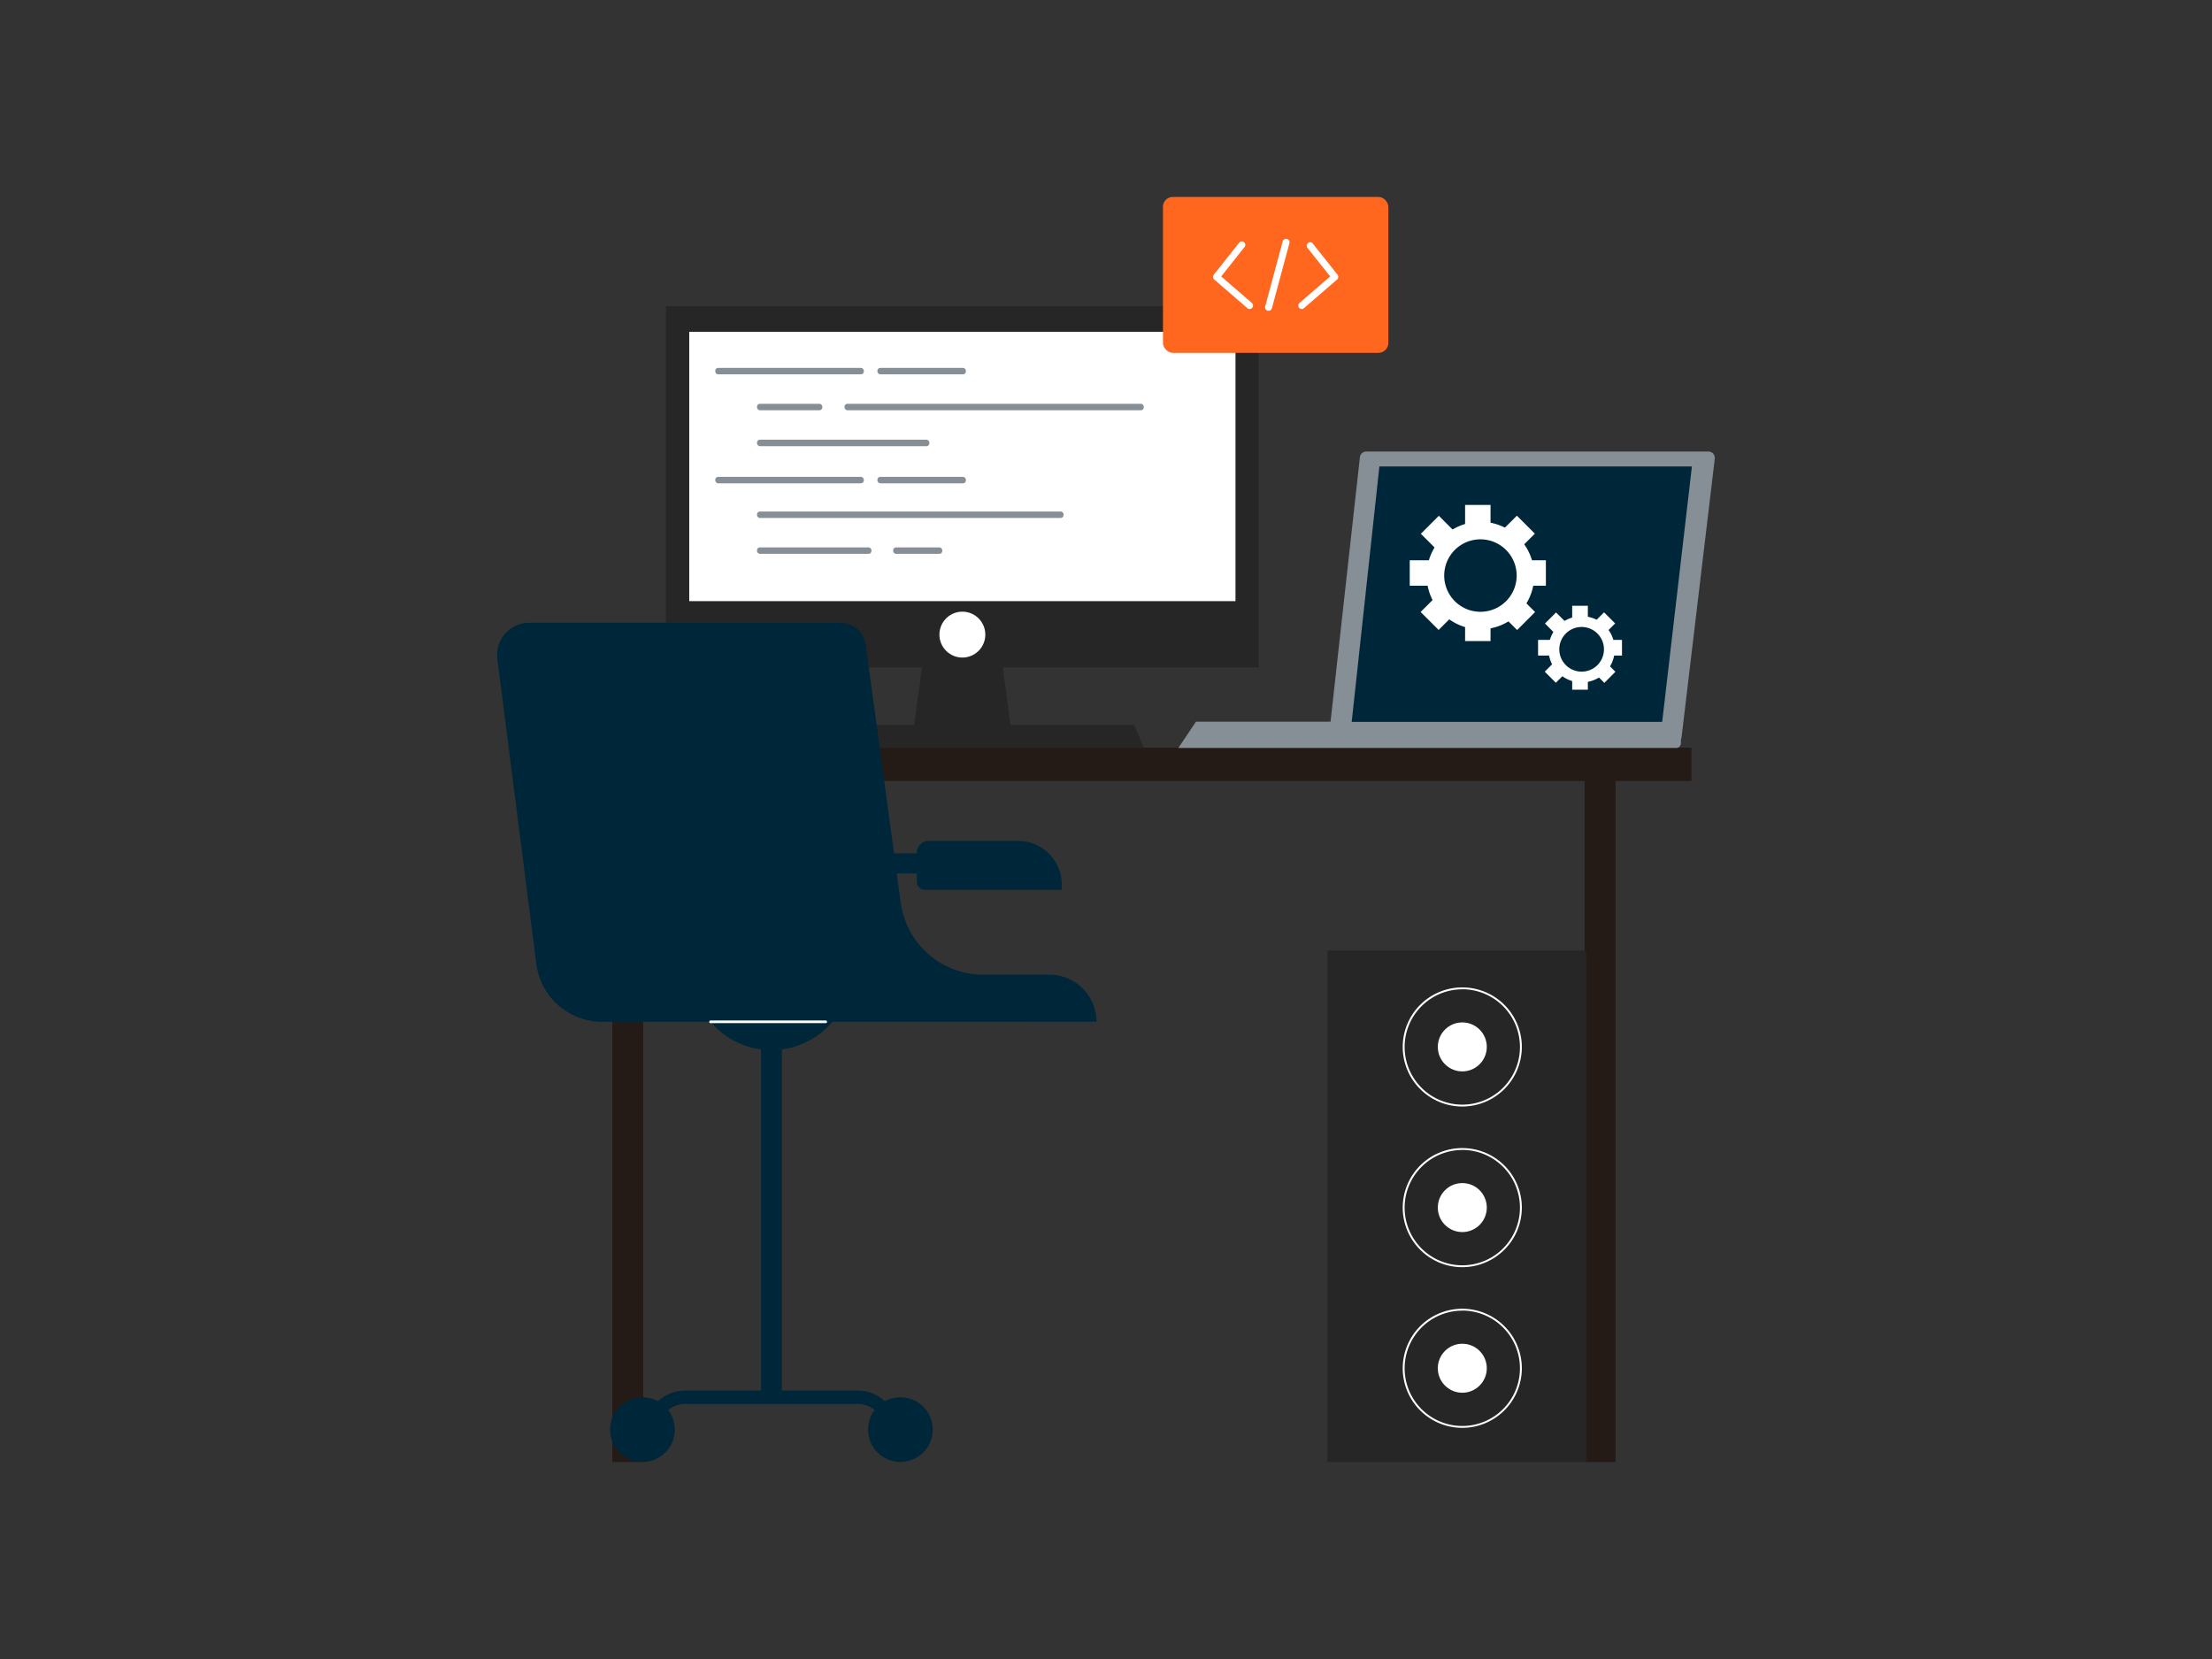 <?xml version="1.0" encoding="UTF-8" standalone="no"?>
<svg
   viewBox="0 0 1600 1200"
   version="1.1"
   id="svg589"
   sodipodi:docname="workspace.svg"
   width="1600"
   height="1200"
   inkscape:version="1.2.2 (b0a8486541, 2022-12-01)"
   xmlns:inkscape="http://www.inkscape.org/namespaces/inkscape"
   xmlns:sodipodi="http://sodipodi.sourceforge.net/DTD/sodipodi-0.dtd"
   xmlns="http://www.w3.org/2000/svg"
   xmlns:svg="http://www.w3.org/2000/svg">
  <rect x="0" y="0" width="1600" height="1200" fill="#333333" stroke="none"/>
  <defs
     id="defs593" />
  <sodipodi:namedview
     id="namedview591"
     pagecolor="#ffffff"
     bordercolor="#000000"
     borderopacity="0.25"
     inkscape:showpageshadow="2"
     inkscape:pageopacity="0.0"
     inkscape:pagecheckerboard="0"
     inkscape:deskcolor="#d1d1d1"
     showgrid="false"
     inkscape:zoom="1.0029297"
     inkscape:cx="836.05062"
     inkscape:cy="511.00291"
     inkscape:window-width="2560"
     inkscape:window-height="1372"
     inkscape:window-x="0"
     inkscape:window-y="0"
     inkscape:window-maximized="1"
     inkscape:current-layer="Web_developer_desk"
     inkscape:lockguides="false" />
  <g
     id="Web_developer_desk"
     data-name="Web developer desk"
     transform="matrix(1.937,0,0,1.937,300.475,102.158)">
    <path
       d="m 43.63,226.46 h 432.86 v 12.42 H 43.63 Z"
       fill="#68003c"
       id="path474"
       style="fill:#241a16;fill-opacity:1" />
    <path
       d="M 73.52,230.82 H 85.08 V 493.2 H 73.52 Z"
       fill="#68003c"
       id="path476"
       style="fill:#241a16;fill-opacity:1" />
    <path
       d="m 436.62,230.82 h 11.56 V 493.2 h -11.56 z"
       fill="#68003c"
       id="path478"
       style="fill:#241a16;fill-opacity:1" />
    <path
       d="m 223.36,226.46 h -38.21 l 7.3,-54.72 h 23.6 z"
       fill="#68003c"
       id="path480"
       style="fill:#262626;fill-opacity:1" />
    <path
       d="M 272,226.57 H 103.06 l 3.53,-8.6 h 161.87 z"
       fill="#2351fb"
       id="path482"
       style="fill:#262626;fill-opacity:1" />
    <path
       d="m 93.55,61.61 h 221.4 V 196.47 H 93.55 Z"
       fill="#2351fb"
       id="path484"
       style="fill:#262626;fill-opacity:1" />
    <path
       d="M 102.26,171.74 H 306.24 V 71.16 H 102.26 Z"
       fill="#68003c"
       id="path486"
       style="fill:#ffffff;fill-opacity:1" />
    <circle
       cx="204.25"
       cy="184.24"
       fill="#68003c"
       r="8.57"
       id="circle488"
       style="fill:#ffffff;fill-opacity:1" />
    <path
       d="m 129.06,302.2 h 7.8 v 168.58 h -7.8 z"
       fill="#e67925"
       id="path490"
       style="fill:#00263a;fill-opacity:1" />
    <path
       d="M 181.23,284.34 168.15,188 a 9.46,9.46 0 0 0 -9.37,-8.19 H 42.48 A 12,12 0 0 0 30.6,193.35 l 14.55,113.84 a 24.79,24.79 0 0 0 24.59,21.65 c 189,0 184.61,-0.1 184.61,0 A 17.6,17.6 0 0 0 236.74,311.23 H 212 a 31.07,31.07 0 0 1 -30.77,-26.89 z"
       fill="#e67925"
       id="path492"
       style="fill:#00263a;fill-opacity:1" />
    <path
       d="m 177.35,483.62 a 2.5,2.5 0 0 1 -2.5,-2.5 9.59,9.59 0 0 0 -9.58,-9.59 h -64.62 a 9.6,9.6 0 0 0 -9.58,9.59 2.5,2.5 0 0 1 -5,0 14.6,14.6 0 0 1 14.58,-14.59 h 64.62 a 14.6,14.6 0 0 1 14.58,14.59 2.5,2.5 0 0 1 -2.5,2.5 z"
       fill="#e67925"
       id="path494"
       style="fill:#00263a;fill-opacity:1" />
    <circle
       cx="84.78"
       cy="481.11"
       fill="#e67925"
       r="12.08"
       id="circle496"
       style="fill:#00263a;fill-opacity:1" />
    <circle
       cx="181.11"
       cy="481.11"
       fill="#e67925"
       r="12.08"
       id="circle498"
       style="fill:#00263a;fill-opacity:1" />
    <path
       d="m 154.33,265.92 h 51.13 v 7.52 h -51.13 z"
       fill="#e67925"
       id="path500"
       style="fill:#00263a;fill-opacity:1" />
    <path
       d="m 191.65,261.26 h 33.42 a 16.29,16.29 0 0 1 16.29,16.29 v 2 h -51.11 a 3,3 0 0 1 -3,-3 v -10.87 a 4.42,4.42 0 0 1 4.42,-4.42 z"
       fill="#e67925"
       id="path502"
       style="fill:#00263a;fill-opacity:1" />
    <circle
       cx="132.96"
       cy="309.6"
       fill="#e67925"
       r="29.78"
       id="circle504"
       style="fill:#00263a;fill-opacity:1" />
    <path
       d="m 153.22,329.33 h -43 a 0.5,0.5 0 0 1 -0.5,-0.5 0.51,0.51 0 0 1 0.5,-0.5 h 43 a 0.5,0.5 0 0 1 0.5,0.5 0.5,0.5 0 0 1 -0.5,0.5 z"
       fill="#68003c"
       id="path506"
       style="fill:#ffffff;fill-opacity:1" />
    <rect
       fill="#ffffff"
       height="2.41"
       rx="1.07"
       width="55.49"
       x="111.97"
       y="84.64"
       id="rect508"
       style="fill:#868e96;fill-opacity:1" />
    <rect
       fill="#ffffff"
       height="2.41"
       rx="1.07"
       width="24.4"
       x="127.56"
       y="98.05"
       id="rect510"
       style="fill:#868e96;fill-opacity:1" />
    <rect
       fill="#ffffff"
       height="2.41"
       rx="1.07"
       width="64.37"
       x="127.56"
       y="111.46"
       id="rect512"
       style="fill:#868e96;fill-opacity:1" />
    <rect
       fill="#ffffff"
       height="2.41"
       rx="1.07"
       width="114.49"
       x="127.56"
       y="138.27"
       id="rect514"
       style="fill:#868e96;fill-opacity:1" />
    <rect
       fill="#ffffff"
       height="2.41"
       rx="1.07"
       width="42.75"
       x="127.56"
       y="151.67"
       id="rect516"
       style="fill:#868e96;fill-opacity:1" />
    <rect
       fill="#ffffff"
       height="2.41"
       rx="1.07"
       width="33.05"
       x="172.52"
       y="84.64"
       id="rect518"
       style="fill:#868e96;fill-opacity:1" />
    <rect
       fill="#ffffff"
       height="2.41"
       rx="1.07"
       width="111.77"
       x="160.23"
       y="98.05"
       id="rect520"
       style="fill:#868e96;fill-opacity:1" />
    <rect
       fill="#ffffff"
       height="2.41"
       rx="1.07"
       width="18.36"
       x="178.4"
       y="151.67"
       id="rect522"
       style="fill:#868e96;fill-opacity:1" />
    <rect
       fill="#ffffff"
       height="2.41"
       rx="1.07"
       width="55.49"
       x="111.97"
       y="125.33"
       id="rect524"
       style="fill:#868e96;fill-opacity:1" />
    <rect
       fill="#ffffff"
       height="2.41"
       rx="1.07"
       width="33.05"
       x="172.52"
       y="125.33"
       id="rect526"
       style="fill:#868e96;fill-opacity:1" />
    <rect
       fill="#fdc500"
       height="58.22"
       rx="3.67"
       width="84.16"
       x="279.16"
       y="20.8"
       id="rect528"
       style="fill:#ff671f;fill-opacity:1" />
    <path
       d="m 311.53,62.66 a 1.27,1.27 0 0 1 -0.85,-0.32 L 298.3,51.64 a 1.3,1.3 0 0 1 -0.17,-1.79 l 9.35,-11.79 a 1.3,1.3 0 1 1 2,1.61 l -8.57,10.82 11.44,9.89 a 1.3,1.3 0 0 1 -0.82,2.28 z"
       fill="#ffffff"
       id="path530" />
    <path
       d="m 331,62.66 a 1.3,1.3 0 0 1 -0.85,-2.28 L 341.59,50.49 333,39.67 a 1.3,1.3 0 0 1 2,-1.61 l 9.35,11.79 a 1.31,1.31 0 0 1 -0.17,1.79 l -12.38,10.7 a 1.27,1.27 0 0 1 -0.8,0.32 z"
       fill="#ffffff"
       id="path532" />
    <path
       d="m 318.58,63.32 a 1.3,1.3 0 0 1 -1.25,-1.63 l 6.52,-24.22 a 1.3,1.3 0 1 1 2.51,0.67 l -6.52,24.22 a 1.3,1.3 0 0 1 -1.26,0.96 z"
       fill="#ffffff"
       id="path534" />
    <g
       id="g4157"
       transform="translate(131.008)">
      <path
         d="m 209.564,302.2 h 96.61 v 191 h -96.61 z"
         fill="#2351fb"
         id="path536"
         style="fill:#262626;fill-opacity:1" />
      <g
         id="g4144"
         transform="translate(-129.988)">
        <g
           id="g5032"
           transform="translate(2.065)">
          <g
             id="g3995-3-5"
             transform="matrix(0.708,0,0,0.708,112.894,47.525)"
             style="fill:#ffffff;fill-opacity:1">
            <path
               d="m 388.36,442 a 31.41,31.41 0 1 1 31.4,-31.4 31.44,31.44 0 0 1 -31.4,31.4 z m 0,-61.81 a 30.41,30.41 0 1 0 30.4,30.41 30.44,30.44 0 0 0 -30.4,-30.45 z"
               fill="#68003c"
               id="path540-6-3"
               style="fill:#ffffff;fill-opacity:1" />
            <circle
               cx="388.36"
               cy="410.56"
               fill="#68003c"
               r="12.92"
               id="circle542-7-5"
               style="fill:#ffffff;fill-opacity:1" />
          </g>
          <g
             id="g3995-3-5-6"
             transform="matrix(0.708,0,0,0.708,112.894,107.523)"
             style="fill:#ffffff;fill-opacity:1">
            <path
               d="m 388.36,442 a 31.41,31.41 0 1 1 31.4,-31.4 31.44,31.44 0 0 1 -31.4,31.4 z m 0,-61.81 a 30.41,30.41 0 1 0 30.4,30.41 30.44,30.44 0 0 0 -30.4,-30.45 z"
               fill="#68003c"
               id="path540-6-3-2"
               style="fill:#ffffff;fill-opacity:1" />
            <circle
               cx="388.36"
               cy="410.56"
               fill="#68003c"
               r="12.92"
               id="circle542-7-5-9"
               style="fill:#ffffff;fill-opacity:1" />
          </g>
          <g
             id="g3995-3-5-1"
             transform="matrix(0.708,0,0,0.708,112.894,167.521)"
             style="fill:#ffffff;fill-opacity:1">
            <path
               d="m 388.36,442 a 31.41,31.41 0 1 1 31.4,-31.4 31.44,31.44 0 0 1 -31.4,31.4 z m 0,-61.81 a 30.41,30.41 0 1 0 30.4,30.41 30.44,30.44 0 0 0 -30.4,-30.45 z"
               fill="#68003c"
               id="path540-6-3-27"
               style="fill:#ffffff;fill-opacity:1" />
            <circle
               cx="388.36"
               cy="410.56"
               fill="#68003c"
               r="12.92"
               id="circle542-7-5-0"
               style="fill:#ffffff;fill-opacity:1" />
          </g>
        </g>
      </g>
    </g>
    <path
       d="M 470.45,224.69 H 343.52 a 2.39,2.39 0 0 1 -2.37,-2.65 L 352.7,118 a 2.39,2.39 0 0 1 2.37,-2.12 h 127.78 a 2.39,2.39 0 0 1 2.37,2.67 l -12.4,104 a 2.4,2.4 0 0 1 -2.37,2.14 z"
       fill="#e67925"
       id="path544"
       style="fill:#868e96;fill-opacity:1" />
    <path
       d="M 470.82,226.57 H 284.91 l 6.57,-9.81 h 181.09 v 8.07 a 1.75,1.75 0 0 1 -1.75,1.74 z"
       fill="#e67925"
       id="path546"
       style="fill:#868e96;fill-opacity:1" />
    <path
       d="m 349.64,216.82 10.34,-95.37 h 116.7 l -11.1,95.37 z"
       fill="#68003c"
       id="path548"
       style="fill:#00263a;fill-opacity:1" />
    <g
       fill="#fdc500"
       id="g586"
       style="fill:#ffffff;fill-opacity:1">
      <path
         d="m 397.71,182.26 a 20.08,20.08 0 1 1 20.08,-20.07 20.09,20.09 0 0 1 -20.08,20.07 z m 0,-33.6 a 13.53,13.53 0 1 0 13.53,13.53 13.54,13.54 0 0 0 -13.53,-13.53 z"
         id="path550"
         style="fill:#ffffff;fill-opacity:1" />
      <path
         d="m 391.98,135.81 h 9.5 v 9.58 h -9.5 z"
         id="path552"
         style="fill:#ffffff;fill-opacity:1" />
      <path
         d="m 391.98,177.07 h 9.5 v 9.58 h -9.5 z"
         id="path554"
         style="fill:#ffffff;fill-opacity:1" />
      <path
         d="m 412.61,156.44 h 9.5 v 9.58 h -9.5 z"
         transform="rotate(90,417.36,161.23)"
         id="path556"
         style="fill:#ffffff;fill-opacity:1" />
      <path
         d="m 371.35,156.44 h 9.5 v 9.58 h -9.5 z"
         transform="rotate(90,376.1,161.23)"
         id="path558"
         style="fill:#ffffff;fill-opacity:1" />
      <path
         d="m 406.57,171.03 h 9.5 v 9.58 h -9.5 z"
         transform="matrix(-0.707,0.707,-0.707,-0.707,826.49,9.29)"
         id="path560"
         style="fill:#ffffff;fill-opacity:1" />
      <path
         d="m 377.39,141.85 h 9.5 v 9.58 h -9.5 z"
         transform="matrix(-0.707,0.707,-0.707,-0.707,756.05,-19.89)"
         id="path562"
         style="fill:#ffffff;fill-opacity:1" />
      <path
         d="m 406.57,141.85 h 9.5 v 9.58 h -9.5 z"
         transform="matrix(0.707,0.707,-0.707,0.707,224.16,-247.9)"
         id="path564"
         style="fill:#ffffff;fill-opacity:1" />
      <path
         d="m 377.39,171.03 h 9.5 v 9.58 h -9.5 z"
         transform="matrix(0.707,0.707,-0.707,0.707,236.25,-218.72)"
         id="path566"
         style="fill:#ffffff;fill-opacity:1" />
      <path
         d="m 435.5,202.1 a 12.37,12.37 0 1 1 12.37,-12.37 12.39,12.39 0 0 1 -12.37,12.37 z m 0,-20.71 a 8.34,8.34 0 1 0 8.34,8.34 8.35,8.35 0 0 0 -8.34,-8.34 z"
         id="path568"
         style="fill:#ffffff;fill-opacity:1" />
      <path
         d="m 431.97,173.47 h 5.85 v 5.91 h -5.85 z"
         id="path570"
         style="fill:#ffffff;fill-opacity:1" />
      <path
         d="m 431.97,198.9 h 5.85 v 5.91 h -5.85 z"
         id="path572"
         style="fill:#ffffff;fill-opacity:1" />
      <path
         d="m 444.68,186.18 h 5.85 v 5.91 h -5.85 z"
         transform="rotate(90,447.61,189.14)"
         id="path574"
         style="fill:#ffffff;fill-opacity:1" />
      <path
         d="m 419.25,186.18 h 5.85 v 5.91 h -5.85 z"
         transform="rotate(90,422.18,189.14)"
         id="path576"
         style="fill:#ffffff;fill-opacity:1" />
      <path
         d="m 440.96,195.17 h 5.85 v 5.91 h -5.85 z"
         transform="matrix(-0.707,0.707,-0.707,-0.707,897.86,24.35)"
         id="path578"
         style="fill:#ffffff;fill-opacity:1" />
      <path
         d="m 422.98,177.19 h 5.85 v 5.91 h -5.85 z"
         transform="matrix(-0.707,0.707,-0.707,-0.707,854.44,6.37)"
         id="path580"
         style="fill:#ffffff;fill-opacity:1" />
      <path
         d="m 440.96,177.19 h 5.85 v 5.91 h -5.85 z"
         transform="matrix(0.707,0.707,-0.707,0.707,257.39,-261.11)"
         id="path582"
         style="fill:#ffffff;fill-opacity:1" />
      <path
         d="m 422.98,195.17 h 5.85 v 5.91 h -5.85 z"
         transform="matrix(0.707,0.707,-0.707,0.707,264.84,-243.13)"
         id="path584"
         style="fill:#ffffff;fill-opacity:1" />
    </g>
  </g>
</svg>
